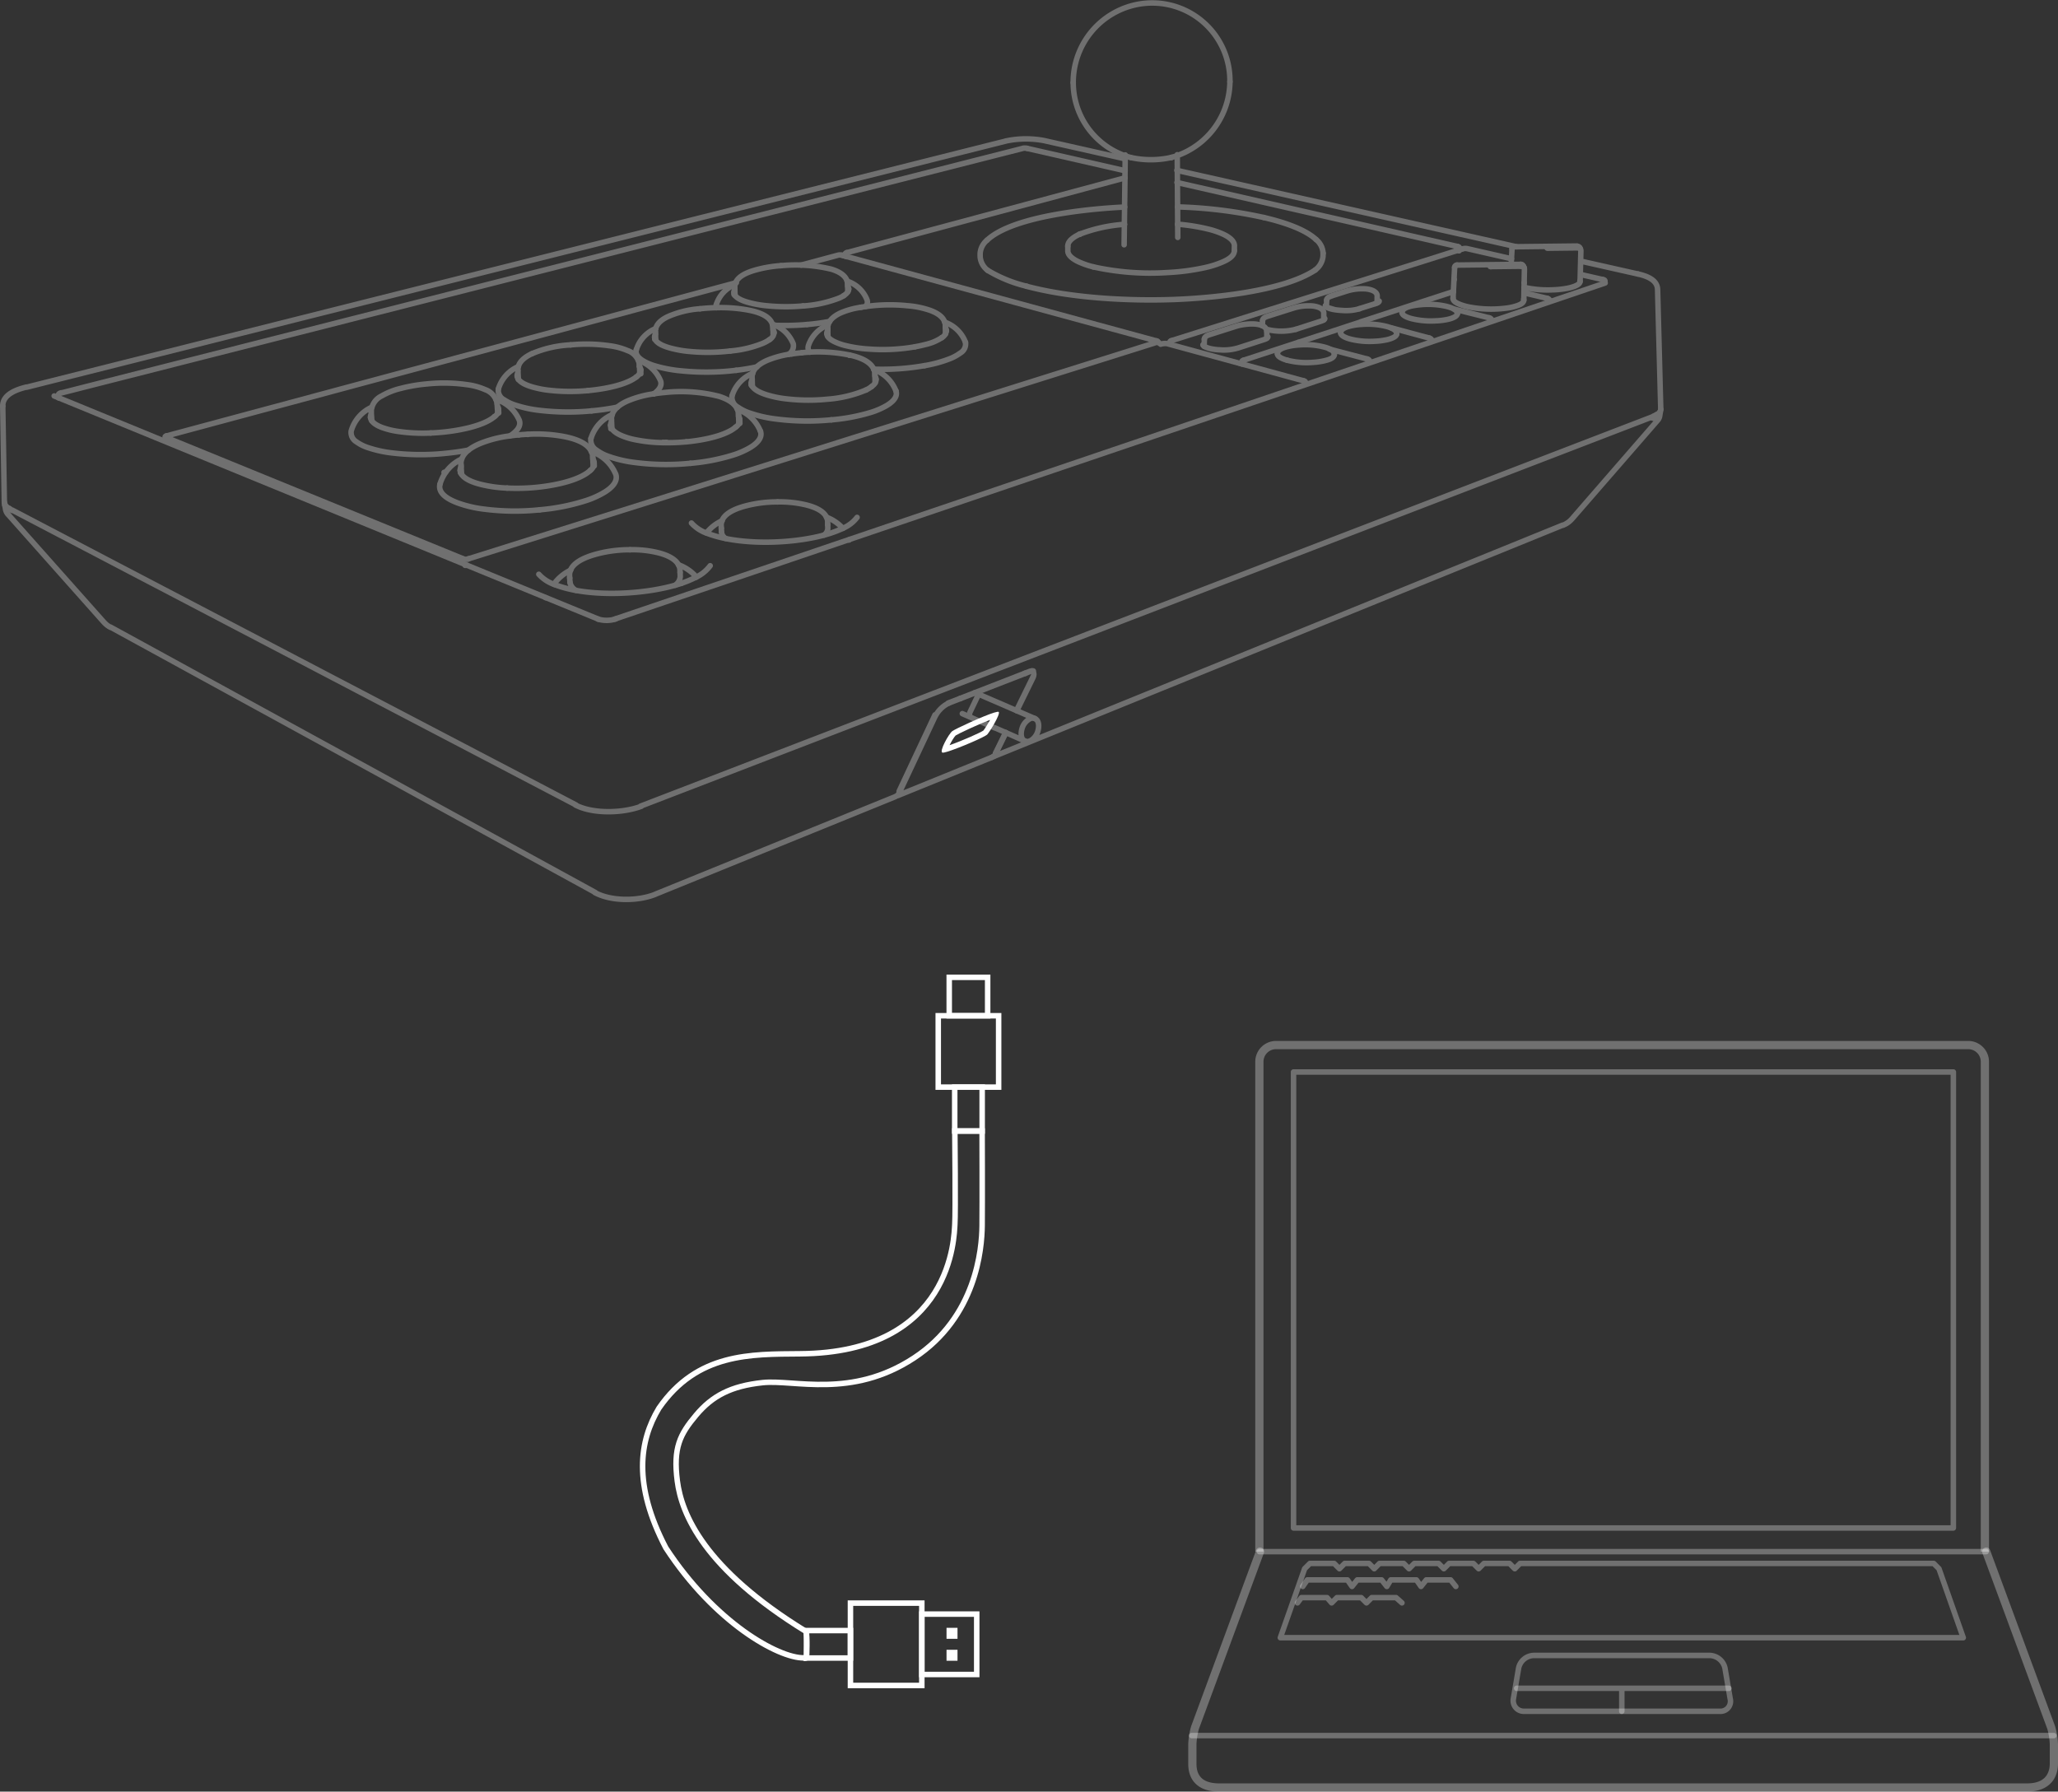 <svg xmlns="http://www.w3.org/2000/svg" width="374.881" height="326.377"><rect width="100%" height="100%" fill="#333333" stroke="none"/><g fill="none" stroke-linecap="round"><g stroke="#fff" opacity=".3"><path stroke-linejoin="round" d="M214.397 28.363c-.314.111-.632.21-.953.3M224.04 14.886a14.467 14.467 0 0 1-9.65 13.477M205.035 28.407a14.162 14.162 0 0 1-9.54-13.358M205.965 28.691a13.454 13.454 0 0 1-.923-.282M214.461 31.03l.063 9.806M214.443 28.184l.018 2.878M204.963 28.934l.009-.712M204.814 40.87l.149-11.966M204.768 44.59l.045-3.643M85.287 101.816l125.476-39.479M210.698 62.356c.094-.029.244-.078.134-.177M210.688 62.113l-56.782-15.467M30.181 79.66l54.234 22.154M136.84 69.766c.048 1.2 1.97 1.882 2.773 2.142a19.068 19.068 0 0 0 3.607.747 34.534 34.534 0 0 0 7.367.079M133.349 72.102a6.581 6.581 0 0 1 3.772-4.1M158.78 70.412c.45-.357.811-.653.8-1.311M150.576 72.733a22.344 22.344 0 0 0 7.172-1.686"/><path stroke-linejoin="round" d="M151.437 76.482a44.737 44.737 0 0 1-9.944-.134 23.53 23.53 0 0 1-4.856-1.078 8.524 8.524 0 0 1-2.226-1.1 2.037 2.037 0 0 1-1.069-2.076M246.032 61.784a5.626 5.626 0 0 1-1.086-.382c-.262-.13-.767-.414-.738-.807M254.423 60.788c.009.385-.47.635-.733.756a5.327 5.327 0 0 1-1.053.341 12.36 12.36 0 0 1-2.2.281 14.47 14.47 0 0 1-4.406-.381M183.246 133.471l-1.835 3.744M176.771 129.574a2.155 2.155 0 0 0-.167.473c-.026.117-.078.39.084.459M178.327 126.319l-1.549 3.239M181.412 137.216a1.406 1.406 0 0 1-.778.762M150.759 95.08l.014.502M141.623 91.43a20.279 20.279 0 0 1 5.264.56c1.378.351 3.822 1.166 3.877 3.091"/><path stroke-linejoin="round" d="M131.369 95.746c-.086-2.171 2.834-3.136 4.324-3.55a22.586 22.586 0 0 1 5.939-.766M131.394 96.252l-.02-.507M150.771 59.812c-.034-1.393 1.243-2.285 2.286-2.776a14.242 14.242 0 0 1 3.652-1.037M156.906 55.966a31.153 31.153 0 0 1 8.392-.272 16.571 16.571 0 0 1 4.115.838c1.173.426 2.76 1.232 2.792 2.8M150.608 60.752c.024.754.858 1.223 1.387 1.487a9.921 9.921 0 0 0 2 .709 23.755 23.755 0 0 0 4.2.634 34.048 34.048 0 0 0 8.486-.408M147.245 63.003a6.186 6.186 0 0 1 3.619-3.832M171.539 61.522a1.717 1.717 0 0 0 .86-1.262M147.49 64.163a1.273 1.273 0 0 1-.239-1.162M94.202 68.48c.07 1.123 1.865 1.738 2.622 1.973a18.086 18.086 0 0 0 3.385.661 34.161 34.161 0 0 0 6.9.038M120.333 69.391c.347 1.013-.543 1.855-1.228 2.346M116.313 65.679a6.515 6.515 0 0 1 4.021 3.716M115.907 68.674a1.751 1.751 0 0 0 .8-1.317M120.778 80.636a37.247 37.247 0 0 0 4.241-.152"/><path stroke-linejoin="round" d="M111.236 77.448c.048.9 1.124 1.513 1.767 1.812a11.888 11.888 0 0 0 2.52.805 27.152 27.152 0 0 0 5.263.572M134.319 74.562a6.984 6.984 0 0 1 4.2 4M134.003 77.809a1.608 1.608 0 0 0 .749-1.36M178.253 126.459l10.253 4.438M181.197 132.599l-5.901-2.598M186.718 135.002l-5.526-2.433M196.635 42.677a27.923 27.923 0 0 1 8.2-1.81M199.138 48.615a47.915 47.915 0 0 0 13.427 1.039 41.182 41.182 0 0 0 6.694-.854 18.185 18.185 0 0 0 3.226-.98c.783-.332 2.356-1.008 2.368-2.177M96.144 79.109a27.222 27.222 0 0 1 6.737.444c1.782.363 4.959 1.233 5.1 3.711M94.516 79.222q.812-.075 1.629-.111M83.973 84.638c-.125-2.053 2.043-3.244 3.522-3.859a21.668 21.668 0 0 1 5.392-1.372M83.833 85.686c.106 1.568 2.731 2.3 3.779 2.564a23.8 23.8 0 0 0 4.767.661M80.141 88.214a7.341 7.341 0 0 1 3.995-4.615M107.523 85.695a1.7 1.7 0 0 0 .7-1.41M77.939 69.922a29.482 29.482 0 0 1 7.059.143 12.1 12.1 0 0 1 3.4.92 3.29 3.29 0 0 1 2.163 2.578M72.902 70.783a28.741 28.741 0 0 1 5.044-.86M67.615 75.024a3.318 3.318 0 0 1 1.911-2.894 12.856 12.856 0 0 1 3.381-1.353M264.849 51.12l.012-.237M264.686 54.341l.163-3.222M277.6 53.347l-.027 1.336M277.638 51.51l-.038 1.838M277.652 48.781a.349.349 0 0 0-.221-.247M277.508 48.484a.365.365 0 0 1 .068.226M277.337 48.285a1.553 1.553 0 0 1 .171.2M277.219 48.493a.3.3 0 0 0-.109-.018M271.461 48.377l5.702-.064M277.217 48.499l-5.67.063M277.254 48.499h-.037M123.863 103.88l.017.397M114.751 100.146a19.58 19.58 0 0 1 5.271.578c1.409.374 3.761 1.226 3.845 3.157"/><path stroke-linejoin="round" d="M103.751 104.904c-.127-2.339 3.011-3.428 4.612-3.892a23.2 23.2 0 0 1 6.4-.866M103.775 105.297l-.021-.395M67.488 76.032c.077.992 1.448 1.6 2.147 1.857a14.4 14.4 0 0 0 2.89.705 30.847 30.847 0 0 0 5.947.283M90.067 75.899a1.557 1.557 0 0 0 .742-1.358M187.703 122.3l-14.86 5.775M188.23 122.228a.665.665 0 0 0-.534.076M172.731 128.068l14.859-5.773M154.407 52.102l.031 1.043M151.386 49.022c1.185.347 2.964 1.129 3.011 2.71M142.241 48.399a27.863 27.863 0 0 1 9.151.626"/><path stroke-linejoin="round" d="M133.838 52.361c-.061-1.854 2.19-2.69 3.49-3.093a22.737 22.737 0 0 1 4.922-.871M133.889 53.763l-.034-1.033M130.938 72.191c1.424.43 3.5 1.376 3.58 3.263M121.148 71.492a27.938 27.938 0 0 1 9.8.7M119.106 71.739a31.837 31.837 0 0 1 2.047-.247"/><path stroke-linejoin="round" d="M111.386 76.437c-.082-1.8 1.707-2.867 3.027-3.437a18.892 18.892 0 0 1 4.7-1.262M133.694 53.268c.044 1.069 1.91 1.618 2.605 1.819a19.028 19.028 0 0 0 3.286.6 34.477 34.477 0 0 0 6.682.045M133.717 53.68l-.017-.411M130.479 55.5a5.787 5.787 0 0 1 3.42-3.655M153.698 53.856c.373-.246.91-.681.9-1.226M147.026 59.115a47.553 47.553 0 0 1-6.286.132M146.08 64.256a28.625 28.625 0 0 1 8.66.419M137 68.784c-.054-1.679 1.6-2.647 2.835-3.171a17.658 17.658 0 0 1 4.372-1.14M137.055 70.378l-.051-1.595M103.926 62.827a29.676 29.676 0 0 1 7.007.148 12.285 12.285 0 0 1 3.384.891 3.2 3.2 0 0 1 2.159 2.539M94.34 67.509c-.086-1.565 1.383-2.533 2.538-3.07M275.851 44.951l11.44-.131M275.26 48.335l.034-.603M287.765 45.124a.349.349 0 0 1 .077.237M275.294 47.736c-.011.2-.022.4-.03.6M275.428 45.348l-.134 2.39M119.45 61.973l-.047-1.14M121.636 57.69a17.61 17.61 0 0 1 5.873-1.443M119.386 60.474c-.057-1.413 1.2-2.281 2.253-2.786"/><path stroke-linejoin="round" d="M130.478 56.05a27.662 27.662 0 0 1 5.862.444c1.529.293 4.377 1.024 4.456 3.179M140.804 60.031l.042 1.142M119.24 61.417c.057 1.179 2.091 1.773 2.863 1.991a20.28 20.28 0 0 0 3.615.629 35.036 35.036 0 0 0 7.334-.1M119.266 61.822l-.02-.404M137.885 66.831a38.346 38.346 0 0 1-3.8.626M144.497 62.642a1.834 1.834 0 0 1-.86 1.921M140.672 59.05a6.163 6.163 0 0 1 3.83 3.595M140.164 61.874a1.706 1.706 0 0 0 .841-1.273"/><path stroke-linejoin="round" d="M134.101 67.459a45.3 45.3 0 0 1-9.875.11 25.092 25.092 0 0 1-4.857-.9 9.2 9.2 0 0 1-2.268-.97c-.637-.4-1.419-1.059-1.2-1.972M241.616 55.89l.046-1.204M232.695 64.428c-.018.389.457.672.72.806a5.29 5.29 0 0 0 1.067.39M186.985 52.146c8.038 2.146 18.391 2.7 26.6 2.422 6.515-.222 19.987-1.366 26-5.383M179.799 43.753c4.863-4.547 19.527-5.785 25.071-6.034M9.868 72.131l99.158 40.667M265.844 45.217l-.014.426M213.325 62.077l53.084-16.746"/><path d="M258.803 55.048l5.957-1.932M247.848 58.63l10.837-3.533M236.587 62.337l11.206-3.663"/><path stroke-linejoin="round" d="M260.758 61.958l-.005.178M242.179 63.598l6.866 1.801M226.523 65.627l9.947-3.252M226.206 66.098l.002-.134M128.921 97.192c6.133 2.33 16.551 1.9 22.592-.136M125.955 95.283a6.831 6.831 0 0 0 2.978 1.91M151.5 97.057a17.2 17.2 0 0 0 2.034-.819M101.006 106.485c6.3 2.482 16.951 1.849 23.115-.222M98.15 104.615a6.854 6.854 0 0 0 2.867 1.872M126.745 105.168a6.867 6.867 0 0 0 2.62-2.109M225.475 63.406l4.674-1.51M219.158 62.805c0 .279.453.417.626.486a5.059 5.059 0 0 0 .789.239 9.449 9.449 0 0 0 1.637.2 8.984 8.984 0 0 0 3.27-.33M230.148 61.895c.177-.056.8-.246.8-.535M240.561 58.531c.165-.053.748-.231.758-.5M236.033 59.994l4.529-1.463"/><path d="M247.592 56.243l2.854-.9"/><path stroke-linejoin="round" d="M241.449 55.731c.331.648 2.537.8 3.027.82a8.746 8.746 0 0 0 3.172-.309M154.2 46.464l.008.288M214.524 40.829l.001.099M133.725 53.534l.035-.015M153.942 46.651l-.206-.056M153.736 46.595l-.367-.1M136.862 70.16l-.015-.393M159.208 67.344a6.682 6.682 0 0 1 4 3.882M156.707 56l.208-.037M112.479 74.166a42.573 42.573 0 0 1-4.714.679M264.861 50.885l.109-2.163M134.139 51.49L30.392 79.396M137.02 69.125a1.151 1.151 0 0 0-.173.646M219.347 63.061l.034-1.27M229.964 59.348a1.337 1.337 0 0 1 .7.611M230.661 59.958l.007.016M230.672 59.971a.837.837 0 0 1 .089.376M241.869 56.04l1.212.358M154.647 98.335l.01.039M128.691 97.088a7.67 7.67 0 0 1 2.858-2.228M132.21 98.102a1.553 1.553 0 0 1-.794-1.25M111.404 76.765a1.25 1.25 0 0 0-.165.684M94.364 67.852a1.1 1.1 0 0 0-.158.631M100.89 106.421a7.945 7.945 0 0 1 3.071-2.556M104.91 107.543a2.1 2.1 0 0 1-1.094-1.5M241.619 55.823l-.128-.038M.867 91.822a.91.91 0 0 0 .011.215M301.778 75.52a2.571 2.571 0 0 1-.956.562M196.641 42.676h.001M151.145 58.551a40.09 40.09 0 0 1-4.126.562M277.609 53.349l4.197.99M230.678 59.978a10.688 10.688 0 0 0 5.359.015M85.019 102.978q-.148.011-.3.007M229.961 59.344l.03-.937M134.53 75.784l.054 1.331M111.465 78.099l-.061-1.334M111.403 76.766l-.015-.333M159.161 67.25l.038.09M159.199 67.34a2.253 2.253 0 0 1 .164.791M159.373 68.474l.034 1.249M116.486 66.753l.061 1.212M94.428 69.103l-.002-.031M94.426 69.073l-.067-1.231M94.358 67.842l-.018-.336M277.621 52.349a19.8 19.8 0 0 0 5.321.447 16.216 16.216 0 0 0 2.66-.3 7.019 7.019 0 0 0 1.284-.373c.321-.134.925-.391.937-.864M214.509 37.694a83.389 83.389 0 0 1 15.7 1.929M214.395 33.247l51.061 11.646M153.533 96.24a6.447 6.447 0 0 0 2.591-1.991M219.164 62.874l-.001-.069M214.375 31.037l61.88 13.92M.867 91.822a1.651 1.651 0 0 0 .824.808M1.691 92.629l.109.059M153.941 46.651l-.003-.118M301.78 75.524a1.423 1.423 0 0 0 .673-.655M302.453 74.87a.724.724 0 0 0 .066-.325M101.018 106.48h-.007M204.813 40.948l.001-.088M159.581 69.102a1.149 1.149 0 0 0-.205-.628"/><path stroke-linejoin="round" d="M163.208 71.221c.4 1.244-.914 2.2-1.755 2.693a14.12 14.12 0 0 1-3.2 1.325 34.6 34.6 0 0 1-6.827 1.244M264.868 50.901a.069.069 0 0 0 .007.042M150.811 61.306l-.028-1.145M172.207 59.682l.023 1.148M175.869 62.358a1.887 1.887 0 0 1-.947 1.953 8.307 8.307 0 0 1-2.037 1.09 23.026 23.026 0 0 1-4.471 1.207M116.702 67.357l.031.726M107.778 74.848a44.228 44.228 0 0 1-9.317-.076 22.171 22.171 0 0 1-4.559-.96 7.942 7.942 0 0 1-2.1-1 1.921 1.921 0 0 1-1.024-1.936M134.752 76.45a1.26 1.26 0 0 0-.221-.666M138.528 78.555c.45 1.349-.946 2.406-1.859 2.962a15.1 15.1 0 0 1-3.466 1.482 36.3 36.3 0 0 1-7.418 1.4M107.649 79.875a6.944 6.944 0 0 1 3.885-4.346"/><path stroke-linejoin="round" d="M125.8 84.395a44.3 44.3 0 0 1-10.026-.126 22.516 22.516 0 0 1-4.888-1.117 8.068 8.068 0 0 1-2.221-1.15 2.109 2.109 0 0 1-1.02-2.132M194.51 44.851c-.006-1.088 1.387-1.833 2.131-2.176M107.981 83.579l.078 1.419M84.08 86.378l-.086-1.423M108.222 84.285a1.353 1.353 0 0 0-.241-.706M112.157 86.364c.516 1.466-.984 2.643-1.974 3.266a16.222 16.222 0 0 1-3.767 1.664 38.073 38.073 0 0 1-8.09 1.574M107.691 82.245a7.335 7.335 0 0 1 4.46 4.125M83.993 84.955a1.373 1.373 0 0 0-.159.733"/><path stroke-linejoin="round" d="M98.34 92.868a43.993 43.993 0 0 1-10.1-.114 21.556 21.556 0 0 1-4.918-1.156c-1.257-.48-3.614-1.524-3.186-3.388M90.574 73.902l.082 1.286M67.715 76.453l-.075-1.092M265.116 48.397a.418.418 0 0 1 .156-.089M90.808 74.541l.039.687M81.005 82.6a43.965 43.965 0 0 1-9.376-.065 21.388 21.388 0 0 1-4.585-.987 7.559 7.559 0 0 1-2.092-1.046 1.982 1.982 0 0 1-.983-1.981M1.011 92.785l-.134-.749M302.442 75.066a.746.746 0 0 0 .006-.188M163.841 144.352a1.383 1.383 0 0 1-.749.764M300.823 75.995l-184.16 70.871M214.525 40.928l.015 2.322M210.869 62.212l.213.194M187.89 122.245l.063.026M174.92 127.274l.033-.068M214.52 40.845a36.216 36.216 0 0 1 5.257.813M186.74 122.681l-.067-.028M205.043 28.409h-.011M195.494 15.048A14.466 14.466 0 0 1 206.775.888M206.759.891a14.156 14.156 0 0 1 17.28 13.995M213.448 28.662l-.057.016M157.744 71.048a5.679 5.679 0 0 0 1.037-.637M30.111 79.512c-.073.078-.01.127.071.16M211.082 62.411a.1.1 0 0 1 .043.079M210.832 62.179a.371.371 0 0 0-.166-.077M84.332 101.804a1.387 1.387 0 0 0 1.015-.007M30.391 79.38a.538.538 0 0 0-.281.133M210.667 62.103l.169.184M153.369 46.495a1.432 1.432 0 0 0-.789.01M152.584 46.504l-6.643 1.787M136.864 70.17l.085.015M219.38 61.792c.012-.532.7-.747 1.059-.863M220.436 60.931l4.677-1.483M225.108 59.449c1.234-.391 3.558-.71 4.857-.1M230.758 60.35l.005 1.263M188.13 123.533l-2.912 5.941M187.978 122.282c.522.248.343.864.151 1.256M163.605 144.908a1.269 1.269 0 0 1-.266.076M180.643 137.976l-17.047 6.931M163.893 144.094l6.532-13.912M163.897 144.094a1.472 1.472 0 0 1-.119.21M168.422 66.605a44.488 44.488 0 0 1-9.262.645M177.602 126.178l.062.027M196.822 42.595h-.001M183.187 133.438l-1.727 3.524M96.133 79.135v.01M150.773 95.581l.017.607M150.54 94.22a7.607 7.607 0 0 1 2.988 2.023M150.791 96.187a1.543 1.543 0 0 1-.7 1.289M131.418 96.853l-.024-.602M150.783 60.162l-.009-.353M172.091 58.69a6.174 6.174 0 0 1 3.777 3.672M150.785 60.166a1.018 1.018 0 0 0-.169.588M172.199 59.323l.007.36M172.401 60.259a1.027 1.027 0 0 0-.193-.577M168.64 62.74a8.789 8.789 0 0 0 2.9-1.221M166.681 63.171c.66-.117 1.314-.258 1.961-.434M116.702 67.358a1.094 1.094 0 0 0-.216-.6M90.777 70.875a6.464 6.464 0 0 1 3.654-4.1M96.138 79.137h0M94.449 69.091l-.011.006M115.341 69.06a4.94 4.94 0 0 0 .567-.387M107.095 71.152c2.383-.213 6.083-.8 8.251-2.093M111.274 78.104l-.035-.655M133.149 78.404a5.285 5.285 0 0 0 .855-.6M134.752 76.45l.022.674M125.013 80.485c2.417-.225 5.939-.819 8.141-2.082M121.38 80.571c-.2.018-.395.039-.591.06M188.502 130.892c.838.362.77 1.543.574 2.223a2.955 2.955 0 0 1-1.5 1.9M186.716 135.031c-.835-.367-.764-1.548-.567-2.228a2.94 2.94 0 0 1 1.5-1.89M187.652 130.916a1 1 0 0 1 .85-.02M187.578 134.982a1.006 1.006 0 0 1-.863.019M219.772 41.659a15.723 15.723 0 0 1 3 .982c.738.342 2.1 1.078 2.088 2.154M224.855 44.791l-.009.852M194.512 45.696c0 .967 1.262 1.658 1.92 1.975a14.693 14.693 0 0 0 2.726.945M194.515 45.698l-.004-.849M277.431 48.533a.436.436 0 0 0-.176-.035M92.88 79.41q.818-.114 1.637-.188M67.729 76.657l-.014-.205M67.639 75.362l-.023-.338M85.356 81.989c-1.447.276-2.9.474-4.365.61M90.355 72.745a6.817 6.817 0 0 1 4.238 3.815M67.641 75.365a1.2 1.2 0 0 0-.15.668M264.971 48.718v-.049M92.371 88.91a36.635 36.635 0 0 0 5.28-.126M83.994 84.956l-.019-.32M107.964 83.261l.018.319M83.864 86.11l-.029-.423M106.838 86.235a5.042 5.042 0 0 0 .686-.541M108.222 84.285l.028.589M97.645 88.785c2.655-.252 6.838-.973 9.2-2.551M277.259 48.481h-.026M277.094 48.46h-.126M90.552 73.561l.022.342M277.648 48.78a.822.822 0 0 1 .035.261M264.686 54.338c-.031.6.847.949 1.235 1.107a9.71 9.71 0 0 0 1.68.483 21.6 21.6 0 0 0 6.968.182 9.68 9.68 0 0 0 1.7-.393c.4-.137 1.288-.431 1.3-1.035M277.573 54.686a.509.509 0 0 0-.021-.154M277.687 49.054q-.026 1.228-.05 2.457M264.975 48.665a.389.389 0 0 1 .127-.255M265.272 48.308a.422.422 0 0 1 .128-.021M277.157 48.176a.407.407 0 0 1 .172.1M277.024 48.157a.432.432 0 0 1 .119.016M277.576 48.706a1.059 1.059 0 0 0-.138-.158M271.547 48.563l-.086-.186M277.159 48.314a.37.37 0 0 1 .326.147M271.455 48.541l.006-.164M123.573 102.883a7.839 7.839 0 0 1 3.282 2.229M123.88 104.277l.032.745M123.913 105.021a2.1 2.1 0 0 1-.929 1.592M103.817 106.045l-.041-.749M90.808 74.542a1.191 1.191 0 0 0-.233-.639M78.463 78.876c.65-.027 1.3-.068 1.948-.128M89.643 76.225a4.394 4.394 0 0 0 .424-.327M94.591 76.557c.457 1.27-.849 2.3-1.7 2.848M63.97 78.524a6.8 6.8 0 0 1 3.743-4.334M80.407 78.75c2.581-.235 6.946-.943 9.243-2.526M80.889 86.047l.3-.029M302.33 75.762a1.621 1.621 0 0 1-.418.854M104.924 146.642L2.232 92.922M301.921 76.602l-15.61 17.968M18.95 113.375L1.51 93.753M1.514 93.771a1.912 1.912 0 0 1-.5-.97M302.444 75.068l-.114.695M284.665 95.663l-103.639 42.14M286.309 94.568a4.157 4.157 0 0 1-1.645 1.128M20.111 114.276a4.234 4.234 0 0 1-1.161-.909M108.445 162.584l-88.334-48.356M119.386 162.908c-3.1 1.259-8.011 1.34-11.051-.324M163.092 145.126l-43.733 17.782M170.371 130.438l-6.533 13.914M172.852 128.071a5.434 5.434 0 0 0-2.485 2.4M181.146 137.768a1.3 1.3 0 0 1-.26.077M116.854 146.867c-3.264 1.255-8.781 1.48-12.037-.224M2.232 92.993a2.643 2.643 0 0 1-.541-.364M301.136 76.185c.45-.174 1.2-.514 1.306-1.118M163.786 144.138l6.53-13.914M181.461 136.963a1.524 1.524 0 0 1-.116.2M188.178 123.282l-3.019 6.159M154.733 64.706v-.026M234.474 65.624a14.189 14.189 0 0 0 4.507.4 12.568 12.568 0 0 0 2.248-.3c.459-.11 1.816-.4 1.83-1.134M265.457 57.15c-.006.37-.483.6-.738.717a5.4 5.4 0 0 1-1.03.319 12.531 12.531 0 0 1-2.143.26 14.814 14.814 0 0 1-4.294-.369M257.252 58.078a5.9 5.9 0 0 1-1.095-.371c-.257-.121-.784-.4-.765-.787M154.245 46.031l50.698-13.635"/><path d="M253.355 59.699l6.99 1.886"/><path stroke-linejoin="round" d="M187.073 27.027l17.879 4.078M287.86 49.989l-.033 1.278M96.878 64.441a20.413 20.413 0 0 1 7.062-1.613M287.922 47.566l-.013.55M265.457 57.14v.012M99.388 108.874l-.001-.007M287.937 47.569l10.422 2.344M287.86 49.989l4.077.93M133.892 53.845l-.002-.064M281.92 45.214l-.095-.179M133.855 52.731l-.012-.372M133.041 63.938a20.32 20.32 0 0 0 5.882-1.385M130.482 56.051a1.083 1.083 0 0 1 0-.558M133.854 52.73a.905.905 0 0 0-.155.539M152.965 54.257a5.781 5.781 0 0 0 .734-.4M154.312 51.221a5.791 5.791 0 0 1 3.634 3.434M154.396 51.731l.011.372M134.517 75.452l.014.333M144.188 64.48l-.001-.023M154.733 64.674c1.408.3 3.714.967 4.431 2.577M144.203 64.478a30.632 30.632 0 0 1 1.882-.221M154.596 52.631a.913.913 0 0 0-.189-.529M153.698 53.856h0M157.944 54.653a1.17 1.17 0 0 1-.268 1.19M146.256 55.737a22.015 22.015 0 0 0 6.712-1.48M159.363 68.13l.009.346M275.428 45.345a.383.383 0 0 1 .131-.276M287.905 48.252l-.045 1.738M287.832 45.266a.373.373 0 0 0-.294-.116M287.544 45.145a.3.3 0 0 1 .159.065M287.537 45.15h-.042M119.403 60.833l-.015-.361M115.91 63.726a6.149 6.149 0 0 1 3.557-3.887M119.401 60.836a1.006 1.006 0 0 0-.155.583M287.495 45.15l-5.576.064M116.468 66.402l.018.352M287.921 45.406a.855.855 0 0 1 .049.277M287.422 45.127h.006M281.909 45.195l-.091.001M287.91 48.115v.131M287.97 45.695l-.049 1.872M275.569 45.059a.409.409 0 0 1 .156-.089M275.724 44.972a.408.408 0 0 1 .127-.021M287.827 51.265a.481.481 0 0 0-.029-.176M287.578 44.926a1.435 1.435 0 0 1 .187.2M287.921 45.407a.369.369 0 0 0-.089-.141M275.486 45.294a.176.176 0 0 0-.043.027M287.228 45.119a1.247 1.247 0 0 1 .165 0M287.841 45.362a1.2 1.2 0 0 0-.144-.151M287.437 44.97a.365.365 0 0 1 .32.145M281.825 45.035l5.612-.064M281.818 45.196l.007-.161M127.504 56.248q1.486-.165 2.98-.2M140.79 59.671l.013.361M141.004 60.603a1.009 1.009 0 0 0-.2-.571M138.92 62.557a6.428 6.428 0 0 0 1.245-.683M242.568 53.897l2.743-.87M241.659 54.687c.017-.488.63-.684.968-.792M245.311 53.027a9.084 9.084 0 0 1 3.049-.42 4.7 4.7 0 0 1 1.518.248c.437.16.99.492.987 1.061M250.864 53.914l-.008 1.275M231.001 57.58l4.533-1.437M229.99 58.408c.013-.509.664-.717 1.014-.828M235.529 56.144a9.258 9.258 0 0 1 3.078-.43 4.689 4.689 0 0 1 1.532.252c.445.164.995.5.993 1.074M241.132 57.039l-.002 1.229M.793 91.496L.5 73.982M179.906 49.246a25.028 25.028 0 0 0 7.12 2.9M239.734 43.632a3.442 3.442 0 0 1 1.276 2.5M265.459 44.884a.621.621 0 0 1 .285.125M153.938 46.533l-.005-.19M265.716 45.687a.919.919 0 0 0-.2-.066"/><path d="M264.906 56.313l6.352 1.587"/><path stroke-linejoin="round" d="M260.405 61.599a.588.588 0 0 1 .255.136M226.204 66.299l.002-.201M10.692 72.488l-.032-.31M10.66 72.178l-.019-.184M241.436 55.74v-.081M239.57 49.189a3.556 3.556 0 0 0 1.427-2.477M266.015 45.461l-.172-.039M226.221 66.093l-.342.112M153.939 46.535l-.206.056M190.199 25.612l14.768 3.322M.5 73.991c-.039-2.226 2.742-3.085 4.307-3.479M298.359 49.91c1.355.305 3.536.962 3.583 2.825M301.942 52.725l.578 21.834M.794 91.484a.9.9 0 0 0 .073.338M4.808 70.549l178.507-44.878M183.13 25.706a17.757 17.757 0 0 1 7.08-.093M178.547 46.815a3.481 3.481 0 0 0 1.366 2.433M178.546 46.817l-.008-.578M178.537 46.237a3.47 3.47 0 0 1 1.278-2.493M230.202 39.621c2.759.64 7.282 1.914 9.535 4.014M241.009 46.13l-.011.582M108.919 112.775a5.4 5.4 0 0 0 3.239-.024M265.76 45.023a.232.232 0 0 1 .083.194M154.012 46.148a.564.564 0 0 1 .26-.13M153.933 46.344a.236.236 0 0 1 .064-.175M213.085 62.403c0-.232.145-.28.329-.338M267.377 45.322l7.951 1.813M266.406 45.336a1.773 1.773 0 0 1 .968-.015M237.405 69.348c.222.059.412.1.407.385M291.936 50.916c.221.048.438.06.424.362M282.138 54.491a.253.253 0 0 1 .089.211M281.802 54.337a.7.7 0 0 1 .31.134M271.583 58.052a.257.257 0 0 1 .093.216M271.257 57.896a.682.682 0 0 1 .314.143M260.662 61.735a.267.267 0 0 1 .1.224M260.343 61.582c.022 0 .043.011.062.017M226.208 65.965c0-.23.142-.28.324-.341M249.366 65.559a.275.275 0 0 1 .09.217M249.045 65.397a.66.66 0 0 1 .309.15M11.148 71.586l175.277-44.584M186.239 27.036a1.773 1.773 0 0 1 .843-.01M10.641 71.994c-.029-.28.307-.393.506-.444M124.103 106.266a18.53 18.53 0 0 0 2.642-1.1M250.523 55.311c.152-.049.7-.214.707-.462M241.436 55.659a.161.161 0 0 0 .017.072M301.207 75.793a4.154 4.154 0 0 0 .573-.269M213.384 28.679a17.043 17.043 0 0 1-7.424.013M265.401 48.287l11.622-.13"/><path d="M111.968 112.785l180.428-61.236"/><path stroke-linejoin="round" d="M212.664 62.614l24.748 6.74M211.425 62.705a2.535 2.535 0 0 1 1.258-.088M232.689 64.428c.032-.775 1.193-1.116 1.718-1.257a11.283 11.283 0 0 1 2.23-.337 13.855 13.855 0 0 1 4.488.362M241.122 63.194c.571.15 1.94.514 1.936 1.387M244.207 60.604c.042-.75 1.184-1.07 1.692-1.2a11.225 11.225 0 0 1 2.178-.314 14.153 14.153 0 0 1 4.376.349M253.016 59.603c.463.156 1.409.518 1.406 1.2M252.453 59.434c.189.049.378.1.563.165M257.056 55.758a15.227 15.227 0 0 1 6.4.043M263.456 55.801c.188.046.375.1.56.158M264.015 55.958c.459.149 1.444.5 1.442 1.183M255.392 56.915c.039-.734 1.169-1.034 1.664-1.157"/></g><path d="M173.471 133.189c.635-.48 8.184-3.953 8.466-3.486s-1.61 3.539-2.096 4.091-7.452 3.459-8.149 3.315 1.143-3.439 1.779-3.92z"/><path fill="#fff" d="M180.356 131.131c-2.25.859-5.782 2.525-6.279 2.854-.24.222-.744 1.04-1.11 1.764 2.18-.757 5.596-2.268 6.164-2.664.267-.327.801-1.182 1.225-1.954m.748-1.321c.471-.144.78-.195.833-.108.282.467-1.61 3.539-2.093 4.088-.397.452-5.18 2.501-7.256 3.136-.45.137-.772.208-.896.183-.696-.144 1.143-3.44 1.779-3.92.516-.39 5.594-2.756 7.633-3.38z"/></g><g fill="none" stroke="#fff"><path stroke="none" d="M172.409 177.539h8v8h-8z"/><path d="M172.909 178.039h7v7h-7z"/><path stroke="none" d="M173.409 197.539h6v9h-6z"/><path d="M173.909 198.039h5v8h-5z"/><g><path stroke="none" d="M170.409 184.539h12v14h-12z"/><path d="M170.909 185.039h11v13h-11z"/></g></g><g fill="none" stroke="#fff"><path stroke="none" d="M155.417 296.539v6h-9v-6z"/><path d="M154.917 297.039v5h-8v-5z"/><path stroke="none" d="M178.417 293.539v12h-11v-12z"/><path d="M177.917 294.039v11h-10v-11z"/><g><path stroke="none" d="M168.417 291.539v16h-14v-16z"/><path d="M167.917 292.039v15h-13v-15z"/></g></g><path fill="#fff" d="M172.417 296.539h2v2h-2zM172.417 300.539h2v2h-2z"/><path fill="none" stroke="#fff" d="M146.908 302.012c-.057-.043-.213.225-.509 0-4.609.05-16.214-6.4-25.112-20.039-6.021-11.534-4.838-19.476-1.262-25.438 6.967-10.1 16.751-9.842 25.68-9.917 27.959-.17 28.081-21.53 28.226-23.611s0-16.971 0-16.971c1.605-.011 4.969 0 4.969 0s.042 13.042 0 17.238-1.038 16.644-12.427 24.116-21.818 3.868-27.566 4.482-9.15 2.4-12.105 5.915-4.2 5.976-3.426 12.01 4.923 16.03 23.411 27.385c.327.645.121 4.841.121 4.83z"/><g><path fill="none" stroke="#fff" stroke-linecap="round" stroke-linejoin="round" d="M235.629 195.284h120.189v83.065H235.629zM313.258 311.743a1.828 1.828 0 0 0 1.911-2.274l-.957-5.625a2.943 2.943 0 0 0-2.75-2.275h-32.076a2.919 2.919 0 0 0-2.753 2.274l-.958 5.625a1.926 1.926 0 0 0 1.915 2.274zM357.624 298.338l-4.426-12.567-.957-.958h-75.357l-.957.958-.957-.958h-4.665l-.957.958-.957-.958h-4.426l-.957.958-.957-.958h-4.426l-.957.958-.957-.958h-4.424l-.957.958-.953-.958h-4.43l-.957.958-.957-.958h-4.426l-.957.958-4.426 12.567h124.4m16.507 17.834H217.077" opacity=".3"/><path fill="none" stroke="#fff" stroke-linecap="round" stroke-linejoin="round" stroke-width="1.5" d="M361.811 282.658l11.842 32.077a13 13 0 0 1 .478 2.992v3.471c0 .718 0 4.429-4.9 4.429H222.097c-4.9 0-4.9-3.471-4.9-4.429v-3.471a13 13 0 0 1 .478-2.992l7.89-21.372 3.952-10.705" opacity=".3"/><path fill="none" stroke="#fff" stroke-linecap="round" stroke-linejoin="round" d="M361.802 282.658H229.405M276.274 307.554h38.66M295.425 307.554v4.189M255.378 291.995l-1.077-.958h-4.428l-.958.958-.958-.958h-4.428l-.958.958-.838-.958h-4.668l-.718.958M265.193 289.005l-.957-1.2h-4.431l-.957 1.2-.838-1.2h-4.668l-.718 1.2-.957-1.2h-4.429l-.957 1.2-.838-1.2h-7.3l-.838 1.2" opacity=".3"/><path fill="none" stroke="#fff" stroke-width="1.5" d="M229.405 282.658v-89.289a3.039 3.039 0 0 1 2.99-2.992h126.178a3.039 3.039 0 0 1 2.99 2.992v89.289" opacity=".3"/></g></svg>